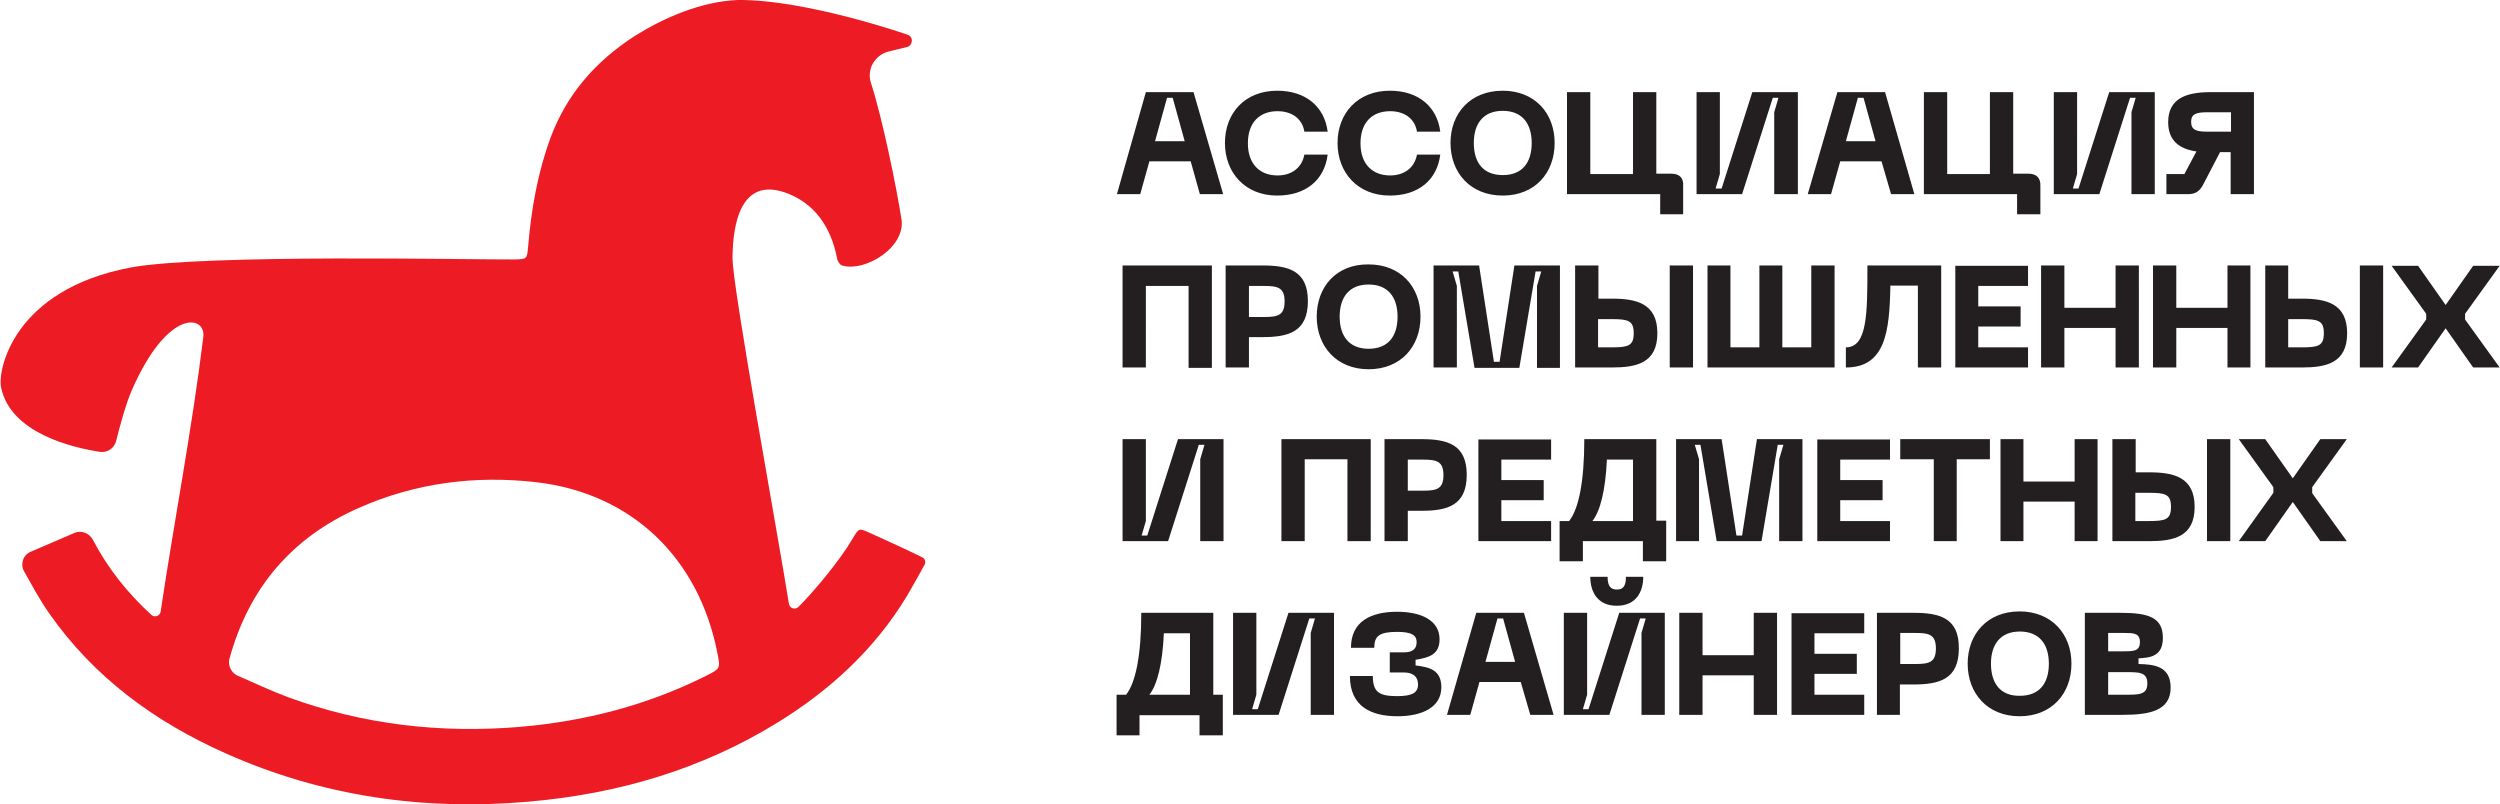 <?xml version="1.0" encoding="UTF-8"?> <svg xmlns="http://www.w3.org/2000/svg" xmlns:xlink="http://www.w3.org/1999/xlink" id="Layer_1" x="0px" y="0px" viewBox="0 0 708.2 227.8" xml:space="preserve"> <path fill="#ED1C24" d="M65,186.6c-0.5,1.9,0.5,4,2.3,4.8c4.8,2.1,9.5,4.3,14.3,6.1c21.3,7.8,43.3,10.3,65.8,8.4 c18.4-1.6,35.9-6.1,52.5-14.4c4.2-2.1,4.2-2.1,3.3-6.6c-5.3-27-24.4-45.2-51.3-48.3c-17.3-2-34.3,0.2-50.3,7.3 C82.6,152.3,70.5,166.6,65,186.6 M261.3,157.9c0.8,0.4,1,1.4,0.6,2.1c-1.6,2.9-3.2,5.8-4.9,8.7c-9.1,15.1-21.7,26.7-36.6,35.9 c-21.7,13.4-45.4,20.3-70.7,22.5c-29.7,2.6-58.5-1.5-85.8-13.7c-20-8.9-37.3-21.5-50-39.7c-2.6-3.7-4.8-7.8-7.1-11.9 c-1.1-2-0.3-4.6,1.9-5.5l12.3-5.3c2-0.9,4.3,0,5.3,1.9c4.2,8,9.7,15,16.6,21.3c0.9,0.8,2.4,0.3,2.6-0.9c3.9-26.1,8.9-51.8,12.1-77.9 c0.7-6.1-10-8.2-20.2,15c-1.7,3.8-3.5,10.5-4.5,14.5c-0.5,2.1-2.5,3.4-4.6,3.1c-7.8-1.2-25.4-5.3-28-18.3c-1-4.9,3.5-27.6,36.6-33.9 c20.7-3.9,98.2-2.2,108.8-2.3c3.6-0.1,3.6-0.1,3.9-3.6c0.9-10.6,2.7-21,6.4-31c4.6-12.3,12.8-21.6,23.8-28.7 C188.1,5,198.7,0.4,209,0c19.3-0.2,48,9.8,48,9.8c1.8,0.5,1.7,3,0,3.5l-5.3,1.3c-3.9,1-6.2,5-5,8.8c3.3,10.2,7.3,29.9,8.6,38.3 c1.7,8.1-10.1,15.5-16.8,13.5c-0.6-0.2-1.3-1.3-1.4-2.1c-1.7-8.8-6.4-15.7-14.8-18.6c-14.4-4.9-14.7,13.7-14.8,18.5 c0,8.4,12.7,77.5,16,98.1c0.2,1.2,1.7,1.7,2.6,0.9c3.9-3.8,11.6-12.9,15.3-19.2c2-3.4,1.9-3.2,5.1-1.8 C250.1,152.6,258.1,156.3,261.3,157.9"></path> <path fill="#231F20" d="M597.2,196.8v-6.4h4.9c3.9,0,6.2,0,6.2,3.2c0,3.2-2.3,3.2-6.2,3.2H597.2z M597.2,184.6v-5.3h4.4 c2.7,0,4.6,0,4.6,2.6c0,2.6-1.9,2.6-4.6,2.6H597.2z M590.6,202.5h10.7c7.5,0,13.6-1.1,13.6-7.7c0-6.1-4.7-6.6-9.1-6.7v-1.6 c3.1-0.2,6.9-0.4,6.9-5.8c0-5.7-3.9-7.1-11.9-7.1h-10.2V202.5z M564,188c0-5.5,2.7-9.1,8.2-9.1c5.5,0,8.2,3.6,8.2,9.1 c0,5.6-2.7,9.1-8.2,9.1C566.7,197.2,564,193.6,564,188 M557.4,188c0,8.4,5.6,14.9,14.7,14.9c9.1,0,14.7-6.4,14.7-14.9 c0-8.4-5.6-14.8-14.7-14.8C563,173.2,557.4,179.6,557.4,188 M542.5,188.1h-4.2v-8.8h4.2c3.9,0,5.9,0.4,5.9,4.4 C548.4,187.7,546.4,188.1,542.5,188.1 M542.1,173.6h-10.4v28.9h6.5v-8.6h3.8c7.3,0,12.9-1.4,12.9-10.2 C555,175,549.4,173.6,542.1,173.6 M507.5,202.5h20.6v-5.7H514v-5.9h12v-5.7h-12v-5.8h14.1v-5.7h-20.6V202.5z M496.8,173.6v12h-14.5 v-12h-6.6v28.9h6.6v-11.2h14.5v11.2h6.6v-28.9H496.8z M471.6,202.5v-28.9h-12.9l-8.7,27.3h-1.6l1.2-4.1v-23.2H443v28.9h12.9 l8.7-27.3h1.6l-1.2,4.1v23.2H471.6z M465.5,163.4h-4.9c0,2.9-1,3.6-2.6,3.6c-1.6,0-2.6-0.8-2.6-3.6h-4.9c0,4.2,2,8.2,7.5,8.2 S465.5,167.6,465.5,163.4 M420.8,187.5l3.4-12.3h1.6l3.4,12.3H420.8z M433.5,202.5h6.6l-8.4-28.9h-13.5l-8.3,28.9h6.6l2.6-9.3h11.7 L433.5,202.5z M382.4,191.5c0,8.7,6.1,11.4,13.5,11.4c6.9,0,12.4-2.5,12.4-8.2c0-5.1-3.6-5.7-7.3-6.2v-1.6c3.7-0.6,6.8-1.4,6.8-5.8 c0-5.3-5.1-7.8-12-7.8c-7.4,0-13.1,2.7-13.1,10.2h6.6c0-3.3,1.4-4.5,6.5-4.5c4.2,0,5.5,1,5.5,2.9c0,1.9-1.1,2.9-3.6,2.9h-4v5.7h4 c2.5,0,4,1.1,4,3.4c0,2.3-1.6,3.3-5.9,3.3c-5.1,0-6.9-1.1-6.9-5.7H382.4z M377.9,202.5v-28.9H365l-8.7,27.3h-1.6l1.2-4.1v-23.2h-6.6 v28.9h12.9l8.7-27.3h1.6l-1.2,4.1v23.2H377.9z M325.6,196.8c2.2-2.8,3.7-8.6,4.1-17.4h7.4v17.4H325.6z M343.7,196.8v-23.2h-20.4 c0,12.1-1.6,19.8-4.3,23.2h-2.7v11.5h6.5v-5.7h17v5.7h6.6v-11.5H343.7z"></path> <path fill="#231F20" d="M634.2,153.3h7.5l7.8-11.1l7.8,11.1h7.5l-9.8-13.6V138l9.8-13.6h-7.5l-7.8,11.1l-7.8-11.1h-7.5L644,138v1.6 L634.2,153.3z M604.9,147.6v-8h3.8c4.7,0,6.3,0.4,6.3,4c0,3.6-1.6,4-6.3,4H604.9z M625.2,153.3h6.6v-28.9h-6.6V153.3z M604.9,124.4 h-6.5v28.9h10.4c6.9,0,12.9-1.2,12.9-9.7s-6-9.8-12.9-9.8h-3.8V124.4z M587.7,124.4v12h-14.5v-12h-6.5v28.9h6.5v-11.2h14.5v11.2h6.5 v-28.9H587.7z M563.7,124.4h-25.4v5.7h9.5v23.2h6.5v-23.2h9.4V124.4z M514.8,153.3h20.6v-5.7h-14.1v-5.9h12V136h-12v-5.8h14.1v-5.7 h-20.6V153.3z M474.8,153.3h6.5v-23.2l-1.2-4.1h1.6l4.6,27.3h12.7l4.6-27.3h1.6l-1.2,4.1v23.2h6.6v-28.9h-12.9l-4.2,27.3h-1.6 l-4.2-27.3h-12.9V153.3z M451.1,147.6c2.2-2.8,3.7-8.6,4.1-17.4h7.4v17.4H451.1z M469.2,147.6v-23.2h-20.4c0,12.1-1.6,19.8-4.3,23.2 h-2.7V159h6.6v-5.7h17v5.7h6.6v-11.5H469.2z M418.8,153.3h20.6v-5.7h-14.1v-5.9h12V136h-12v-5.8h14.1v-5.7h-20.6V153.3z M403,139 h-4.2v-8.8h4.2c3.9,0,5.9,0.4,5.9,4.4C408.9,138.6,406.9,139,403,139 M402.6,124.4h-10.4v28.9h6.6v-8.6h3.8 c7.3,0,12.9-1.4,12.9-10.2C415.5,125.8,409.9,124.4,402.6,124.4 M388.2,124.4H363v28.9h6.6v-23.2h12.1v23.2h6.6V124.4z M346.6,153.3 v-28.9h-12.9l-8.7,27.3h-1.6l1.2-4.1v-23.2H318v28.9h12.9l8.7-27.3h1.6l-1.2,4.1v23.2H346.6z"></path> <path fill="#231F20" d="M677.5,104.1h7.5l7.8-11.1l7.8,11.1h7.5l-9.8-13.6v-1.6l9.8-13.6h-7.5l-7.8,11.1l-7.8-11.1h-7.5l9.8,13.6 v1.6L677.5,104.1z M648.2,98.4v-8h3.8c4.7,0,6.3,0.4,6.3,4s-1.6,4-6.3,4H648.2z M668.5,104.1h6.6V75.2h-6.6V104.1z M648.2,75.2h-6.5 v28.9H652c6.9,0,12.9-1.2,12.9-9.7c0-8.5-6-9.8-12.9-9.8h-3.8V75.2z M631,75.2v12h-14.5v-12h-6.6v28.9h6.6V92.9H631v11.2h6.5V75.2 H631z M599.3,75.2v12h-14.5v-12h-6.6v28.9h6.6V92.9h14.5v11.2h6.6V75.2H599.3z M553.9,104.1h20.6v-5.7h-14.1v-5.9h12v-5.7h-12V81 h14.1v-5.7h-20.6V104.1z M549.8,75.2H529c0,13.6,0,23.2-6.1,23.2v5.7c11.1,0,12.4-10,12.6-23.2h7.8v23.2h6.6V75.2z M513.1,75.2v23.2 h-8.2V75.2h-6.5v23.2h-8.2V75.2h-6.5v28.9h36V75.2H513.1z M452.7,98.4v-8h3.8c4.7,0,6.3,0.4,6.3,4s-1.6,4-6.3,4H452.7z M473,104.1 h6.6V75.2H473V104.1z M452.7,75.2h-6.5v28.9h10.4c6.9,0,12.9-1.2,12.9-9.7c0-8.5-6-9.8-12.9-9.8h-3.8V75.2z M406.1,104.1h6.6V81 l-1.2-4.1h1.6l4.6,27.3h12.7l4.6-27.3h1.6l-1.2,4.1v23.2h6.5V75.2h-12.9l-4.2,27.3h-1.6L419,75.2h-12.9V104.1z M379.5,89.7 c0-5.5,2.7-9.1,8.2-9.1s8.2,3.6,8.2,9.1c0,5.6-2.7,9.1-8.2,9.1S379.5,95.2,379.5,89.7 M373,89.7c0,8.4,5.6,14.9,14.7,14.9 c9.1,0,14.7-6.4,14.7-14.9c0-8.4-5.6-14.8-14.7-14.8C378.5,74.8,373,81.3,373,89.7 M358,89.8h-4.2V81h4.2c3.9,0,5.9,0.4,5.9,4.4 C363.9,89.4,361.9,89.8,358,89.8 M357.6,75.2h-10.4v28.9h6.6v-8.6h3.8c7.3,0,12.9-1.4,12.9-10.2C370.5,76.6,364.9,75.2,357.6,75.2 M343.2,75.2H318v28.9h6.6V81h12.1v23.2h6.6V75.2z"></path> <path fill="#231F20" d="M632,37.3h-6.6c-3.1,0-4.7-0.4-4.7-2.8c0-2.3,1.6-2.7,4.7-2.7h6.6V37.3z M638.5,26.1h-12.3 c-6.9,0-12,1.8-12,8.5c0,5.3,3.2,7.6,8,8.3l-3.4,6.4h-5.1V55h6.2c1.9,0,3.2-0.8,4.1-2.5l4.9-9.4h3V55h6.6V26.1z M610.4,55V26.1 h-12.9l-8.7,27.3h-1.6l1.2-4.1V26.1h-6.6V55h12.9l8.7-27.3h1.6l-1.2,4.1V55H610.4z M574.6,49.2h-4.3V26.1h-6.6v23.2h-12.1V26.1h-6.6 V55h26.4v5.7h6.6v-8C578.1,50.4,576.9,49.2,574.6,49.2 M522.9,40l3.4-12.3h1.6l3.4,12.3H522.9z M535.7,55h6.6L534,26.1h-13.5 L512.1,55h6.6l2.6-9.3h11.7L535.7,55z M509.3,55V26.1h-12.9l-8.7,27.3H486l1.2-4.1V26.1h-6.6V55h12.9l8.7-27.3h1.6l-1.2,4.1V55 H509.3z M473.5,49.2h-4.3V26.1h-6.6v23.2h-12.1V26.1h-6.6V55h26.4v5.7h6.5v-8C477,50.4,475.7,49.2,473.5,49.2 M417.5,40.5 c0-5.5,2.7-9.1,8.2-9.1s8.2,3.6,8.2,9.1c0,5.6-2.7,9.1-8.2,9.1S417.5,46.1,417.5,40.5 M410.9,40.5c0,8.4,5.6,14.9,14.8,14.9 c9.1,0,14.7-6.4,14.7-14.9c0-8.4-5.6-14.8-14.7-14.8C416.5,25.7,410.9,32.1,410.9,40.5 M378.9,40.5c0,8.4,5.7,14.9,14.8,14.9 c8.1,0,13.4-4.4,14.3-11.6h-6.6c-0.7,3.8-3.7,5.9-7.6,5.9c-5,0-8.4-3.2-8.4-9.1c0-5.9,3.3-9.1,8.4-9.1c3.9,0,7,2,7.6,5.8h6.6 c-0.9-7.1-6.2-11.6-14.3-11.6C384.6,25.7,378.9,32.1,378.9,40.5 M347,40.5c0,8.4,5.7,14.9,14.8,14.9c8.1,0,13.4-4.4,14.3-11.6h-6.6 c-0.7,3.8-3.7,5.9-7.6,5.9c-5,0-8.4-3.2-8.4-9.1c0-5.9,3.3-9.1,8.4-9.1c3.9,0,7,2,7.6,5.8h6.6c-0.9-7.1-6.2-11.6-14.3-11.6 C352.6,25.7,347,32.1,347,40.5 M327.2,40l3.4-12.3h1.6l3.4,12.3H327.2z M339.9,55h6.6l-8.4-28.9h-13.5L316.4,55h6.6l2.6-9.3h11.7 L339.9,55z"></path> </svg> 